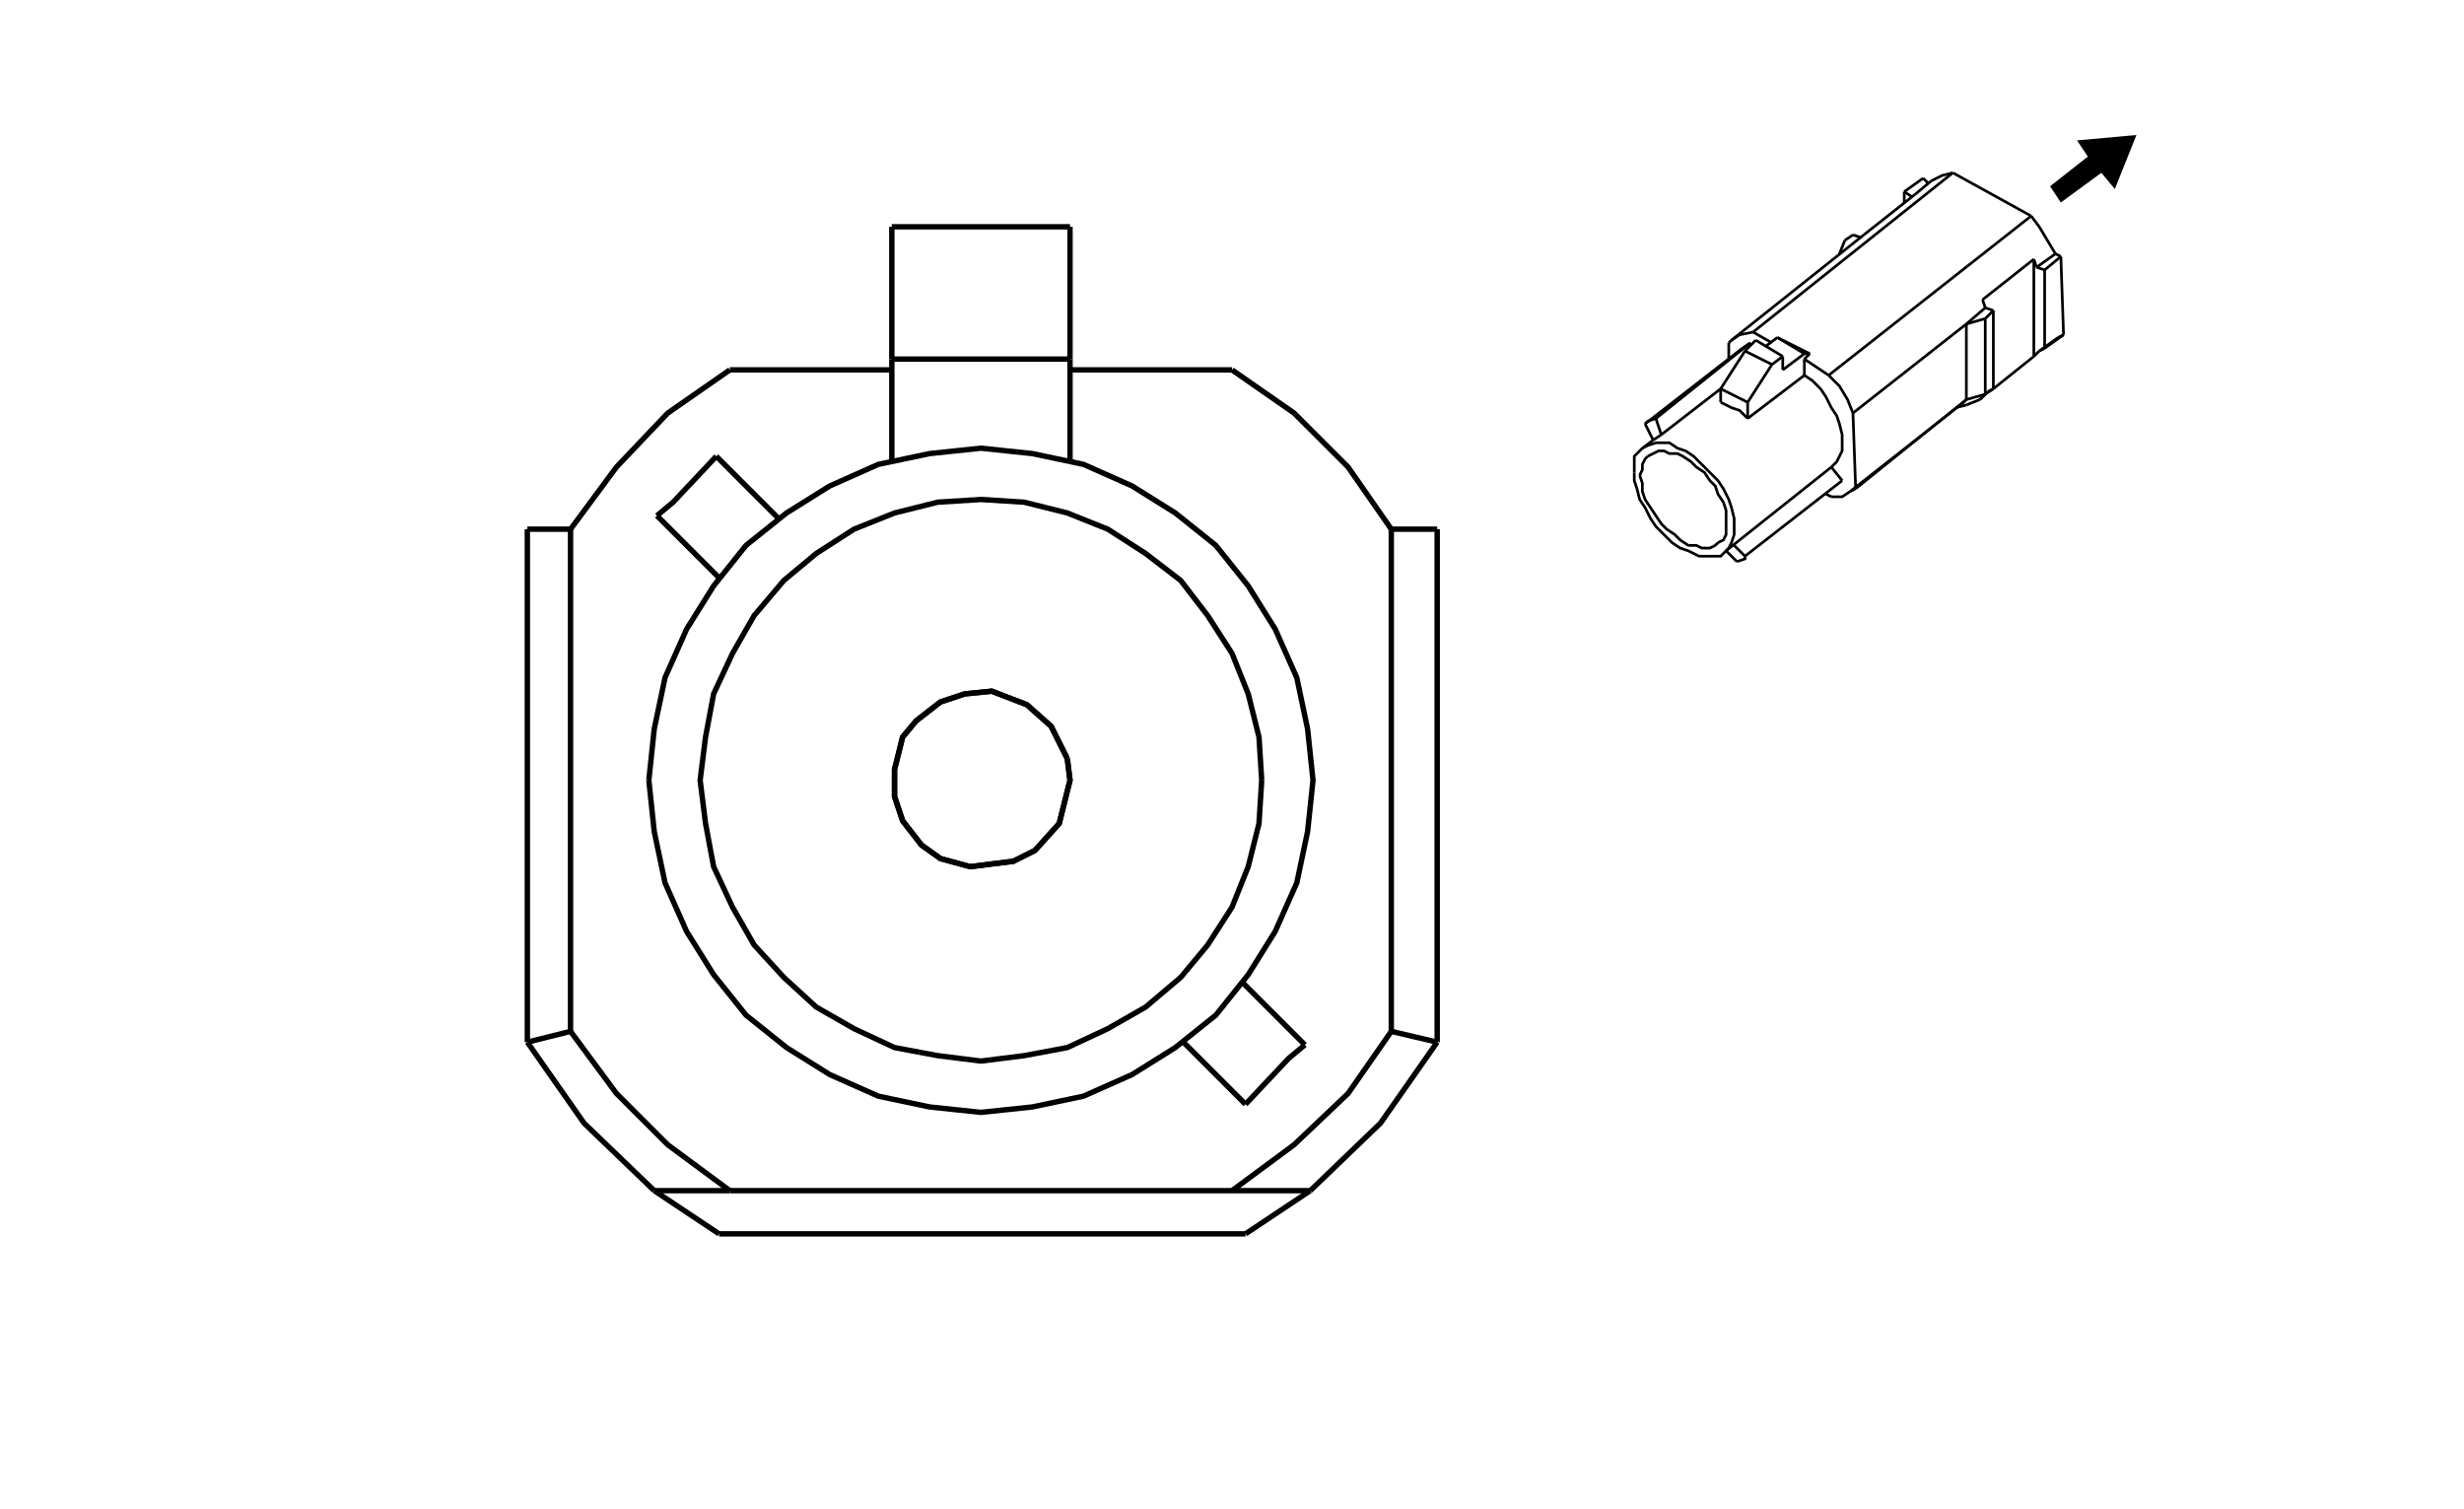 <?xml version="1.0" encoding="UTF-8"?><svg xmlns="http://www.w3.org/2000/svg" xmlns:xlink="http://www.w3.org/1999/xlink" xmlns:ev="http://www.w3.org/2001/xml-events" xmlns:webcgm="http://www.w3.org/Graphics/WebCGM" contentScriptType="text/ecmascript" zoomAndPan="magnify" baseProfile="full" contentStyleType="text/css" version="1.1" width="720.0" preserveAspectRatio="xMidYMid meet" viewBox="0 0 912 559" height="441.0" class="page01">
<title>M:\Exchange\GM SVG Conversion Data\CEV SVGs\3456776.svg</title>
<desc>SDI CGM SVG Version 1.68 Date:2018-12-11 14:38:41</desc>
<style type="text/css" xml:space="preserve">
<![CDATA[
.aps-region:hover 
{
  stroke: red;
  fill: red;
  opacity: 0.5;
} 
.aps:hover *
{
  stroke: red !important;
  opacity: 0.5;
}
.aps:hover polygon
{
  stroke: red !important;
  fill: red;
  opacity: 0.5;
} 
]]>
</style>


<rect x="0" width="912" height="559" y="0" style="fill: #FFFFFF"/>
<polyline style="fill: none; stroke: #000000; stroke-width: 2px;" points="242,441 266,457 "/>
<polyline style="fill: none; stroke: #000000; stroke-width: 2px;" points="461,457 485,441 "/>
<polyline style="fill: none; stroke: #000000; stroke-width: 2px;" points="266,457 461,457 "/>
<polyline style="fill: none; stroke: #000000; stroke-width: 2px;" points="456,441 465,441 473,441 485,441 "/>
<polyline style="fill: none; stroke: #000000; stroke-width: 2px;" points="532,386 511,416 485,441 "/>
<polyline style="fill: none; stroke: #000000; stroke-width: 2px;" points="515,196 532,196 "/>
<polyline style="fill: none; stroke: #000000; stroke-width: 2px;" points="532,386 515,382 "/>
<polyline style="fill: none; stroke: #000000; stroke-width: 2px;" points="532,196 532,386 "/>
<polyline style="fill: none; stroke: #000000; stroke-width: 2px;" points="195,196 211,196 "/>
<polyline style="fill: none; stroke: #000000; stroke-width: 2px;" points="195,386 195,196 "/>
<polyline style="fill: none; stroke: #000000; stroke-width: 2px;" points="242,441 246,441 258,441 270,441 "/>
<polyline style="fill: none; stroke: #000000; stroke-width: 2px;" points="242,441 216,416 195,386 "/>
<polyline style="fill: none; stroke: #000000; stroke-width: 2px;" points="195,386 211,382 "/>
<polyline style="fill: none; stroke: #000000; stroke-width: 2px;" points="330,137 270,137 "/>
<polyline style="fill: none; stroke: #000000; stroke-width: 2px;" points="456,137 396,137 "/>
<polyline style="fill: none; stroke: #000000; stroke-width: 2px;" points="211,382 228,405 247,424 270,441 "/>
<polyline style="fill: none; stroke: #000000; stroke-width: 2px;" points="270,137 247,153 228,173 211,196 "/>
<polyline style="fill: none; stroke: #000000; stroke-width: 2px;" points="211,196 211,382 "/>
<polyline style="fill: none; stroke: #000000; stroke-width: 2px;" points="270,441 456,441 "/>
<polyline style="fill: none; stroke: #000000; stroke-width: 2px;" points="456,441 479,424 499,405 515,382 "/>
<polyline style="fill: none; stroke: #000000; stroke-width: 2px;" points="515,382 515,196 "/>
<polyline style="fill: none; stroke: #000000; stroke-width: 2px;" points="515,196 499,173 479,153 456,137 "/>
<polyline style="fill: none; stroke: #000000; stroke-width: 2px;" points="330,133 330,84 "/>
<polyline style="fill: none; stroke: #000000; stroke-width: 2px;" points="396,133 396,84 "/>
<polyline style="fill: none; stroke: #000000; stroke-width: 2px;" points="330,84 396,84 "/>
<polyline style="fill: none; stroke: #000000; stroke-width: 2px;" points="330,171 330,133 "/>
<polyline style="fill: none; stroke: #000000; stroke-width: 2px;" points="396,171 396,133 "/>
<polyline style="fill: none; stroke: #000000; stroke-width: 2px;" points="330,133 396,133 "/>
<polyline style="fill: none; stroke: #000000; stroke-width: 2px;" points="460,364 483,387 "/>
<polyline style="fill: none; stroke: #000000; stroke-width: 2px;" points="461,409 438,386 "/>
<polyline style="fill: none; stroke: #000000; stroke-width: 2px;" points="483,387 477,392 461,409 "/>
<polyline style="fill: none; stroke: #000000; stroke-width: 2px;" points="265,169 288,192 "/>
<polyline style="fill: none; stroke: #000000; stroke-width: 2px;" points="243,191 249,186 265,169 "/>
<polyline style="fill: none; stroke: #000000; stroke-width: 2px;" points="266,214 243,191 "/>
<polyline style="fill: none; stroke: #000000; stroke-width: 2px;" points="467,289 466,273 462,257 456,242 447,228 437,215 424,205 410,196 395,190 379,186 363,185 347,186 331,190 316,196 302,205 290,215 279,228 271,242 264,257 261,273 259,289 261,305 264,321 271,336 279,350 290,362 302,373 316,381 331,388 347,391 363,393 379,391 395,388 410,381 424,373 437,362 447,350 456,336 462,321 466,305 467,289 "/>
<polyline style="fill: none; stroke: #000000; stroke-width: 2px;" points="240,289 242,270 246,251 254,233 264,217 276,202 291,190 307,180 325,172 344,168 363,166 382,168 401,172 419,180 435,190 450,202 462,217 472,233 480,251 484,270 486,289 484,308 480,327 472,345 462,361 450,376 435,388 419,398 401,406 382,410 363,412 344,410 325,406 307,398 291,388 276,376 264,361 254,345 246,327 242,308 240,289 "/>
<polyline style="fill: none; stroke: #000000; stroke-width: 2px;" points="395,281 389,269 380,261 367,256 357,257 348,260 339,267 334,273 331,285 331,295 334,304 341,313 348,318 359,321 375,319 383,315 392,305 396,289 395,281 "/>
<polyline style="fill: none; stroke: #000000; stroke-width: 1px;" points="612,163 608,166 "/>
<polyline style="fill: none; stroke: #000000; stroke-width: 1px;" points="639,204 678,173 "/>
<polyline style="fill: none; stroke: #000000; stroke-width: 1px;" points="690,87 641,126 "/>
<polyline style="fill: none; stroke: #000000; stroke-width: 1px;" points="715,67 709,72 "/>
<polyline style="fill: none; stroke: #000000; stroke-width: 1px;" points="685,182 727,149 "/>
<polyline style="fill: none; stroke: #000000; stroke-width: 1px;" points="755,130 762,125 "/>
<polyline style="fill: none; stroke: #000000; stroke-width: 1px;" points="733,148 736,145 "/>
<polyline style="fill: none; stroke: #000000; stroke-width: 1px;" points="639,204 637,206 634,206 632,206 629,206 625,204 622,203 619,201 616,198 613,195 611,192 609,188 607,185 606,181 605,178 605,175 "/>
<polyline style="fill: none; stroke: #000000; stroke-width: 1px;" points="608,166 610,165 613,164 615,164 618,164 621,166 624,167 627,169 630,172 633,175 636,178 638,181 640,185 641,188 642,192 642,195 642,198 641,201 640,203 639,204 "/>
<polyline style="fill: none; stroke: #000000; stroke-width: 1px;" points="678,173 680,171 681,169 682,167 682,164 682,161 681,157 680,154 678,151 676,147 674,144 671,141 668,139 "/>
<polyline style="fill: none; stroke: #000000; stroke-width: 1px;" points="605,175 605,172 605,169 607,167 608,166 "/>
<polyline style="fill: none; stroke: #000000; stroke-width: 1px;" points="615,161 612,163 "/>
<polyline style="fill: none; stroke: #000000; stroke-width: 1px;" points="637,144 615,161 "/>
<polyline style="fill: none; stroke: #000000; stroke-width: 1px;" points="637,149 641,151 644,152 647,155 "/>
<polyline style="fill: none; stroke: #000000; stroke-width: 1px;" points="668,139 647,155 "/>
<polyline style="fill: none; stroke: #000000; stroke-width: 1px;" points="607,176 608,179 608,182 609,185 611,188 613,191 615,194 617,196 620,198 622,200 625,202 628,202 630,203 633,203 635,202 636,201 "/>
<polyline style="fill: none; stroke: #000000; stroke-width: 1px;" points="610,169 609,170 608,172 608,174 607,176 "/>
<polyline style="fill: none; stroke: #000000; stroke-width: 1px;" points="636,201 638,200 639,198 639,196 639,194 639,191 639,189 638,186 636,183 635,180 633,178 631,175 628,173 626,171 623,169 621,168 618,168 616,167 614,167 612,168 610,169 "/>
<polyline style="fill: none; stroke: #000000; stroke-width: 1px;" points="647,155 647,149 "/>
<polyline style="fill: none; stroke: #000000; stroke-width: 1px;" points="647,149 656,135 "/>
<polyline style="fill: none; stroke: #000000; stroke-width: 1px;" points="656,135 660,132 "/>
<polyline style="fill: none; stroke: #000000; stroke-width: 1px;" points="660,132 660,137 "/>
<polyline style="fill: none; stroke: #000000; stroke-width: 1px;" points="668,131 660,137 "/>
<polyline style="fill: none; stroke: #000000; stroke-width: 1px;" points="670,131 668,131 "/>
<polyline style="fill: none; stroke: #000000; stroke-width: 1px;" points="668,133 670,131 "/>
<polyline style="fill: none; stroke: #000000; stroke-width: 1px;" points="668,139 668,133 "/>
<polyline style="fill: none; stroke: #000000; stroke-width: 1px;" points="637,144 647,149 "/>
<polyline style="fill: none; stroke: #000000; stroke-width: 1px;" points="637,144 646,130 "/>
<polyline style="fill: none; stroke: #000000; stroke-width: 1px;" points="646,130 656,135 "/>
<polyline style="fill: none; stroke: #000000; stroke-width: 1px;" points="637,149 637,144 "/>
<polyline style="fill: none; stroke: #000000; stroke-width: 1px;" points="650,126 660,132 "/>
<polyline style="fill: none; stroke: #000000; stroke-width: 1px;" points="646,130 650,126 "/>
<polyline style="fill: none; stroke: #000000; stroke-width: 1px;" points="612,163 609,157 "/>
<polyline style="fill: none; stroke: #000000; stroke-width: 1px;" points="609,157 610,156 613,155 "/>
<polyline style="fill: none; stroke: #000000; stroke-width: 1px;" points="613,155 615,161 "/>
<polyline style="fill: none; stroke: #000000; stroke-width: 1px;" points="648,127 613,155 "/>
<polyline style="fill: none; stroke: #000000; stroke-width: 1px;" points="648,127 648,128 "/>
<polyline style="fill: none; stroke: #000000; stroke-width: 1px;" points="645,129 609,157 "/>
<polyline style="fill: none; stroke: #000000; stroke-width: 1px;" points="645,129 648,127 "/>
<polyline style="fill: none; stroke: #000000; stroke-width: 1px;" points="735,114 728,120 "/>
<polyline style="fill: none; stroke: #000000; stroke-width: 1px;" points="728,120 686,153 "/>
<polyline style="fill: none; stroke: #000000; stroke-width: 1px;" points="686,153 684,148 681,143 677,139 "/>
<polyline style="fill: none; stroke: #000000; stroke-width: 1px;" points="752,80 677,139 "/>
<polyline style="fill: none; stroke: #000000; stroke-width: 1px;" points="752,80 755,84 758,89 761,94 "/>
<polyline style="fill: none; stroke: #000000; stroke-width: 1px;" points="761,94 754,99 "/>
<polyline style="fill: none; stroke: #000000; stroke-width: 1px;" points="753,96 754,99 "/>
<polyline style="fill: none; stroke: #000000; stroke-width: 1px;" points="734,111 753,96 "/>
<polyline style="fill: none; stroke: #000000; stroke-width: 1px;" points="734,111 735,114 "/>
<polyline style="fill: none; stroke: #000000; stroke-width: 1px;" points="678,173 682,178 "/>
<polyline style="fill: none; stroke: #000000; stroke-width: 1px;" points="677,139 668,133 "/>
<polyline style="fill: none; stroke: #000000; stroke-width: 1px;" points="687,181 686,153 "/>
<polyline style="fill: none; stroke: #000000; stroke-width: 1px;" points="678,184 682,184 685,182 "/>
<polyline style="fill: none; stroke: #000000; stroke-width: 1px;" points="676,183 678,184 "/>
<polyline style="fill: none; stroke: #000000; stroke-width: 1px;" points="640,127 640,133 "/>
<polyline style="fill: none; stroke: #000000; stroke-width: 1px;" points="649,123 644,124 641,126 "/>
<polyline style="fill: none; stroke: #000000; stroke-width: 1px;" points="656,127 649,123 "/>
<polyline style="fill: none; stroke: #000000; stroke-width: 1px;" points="642,202 646,206 "/>
<polyline style="fill: none; stroke: #000000; stroke-width: 1px;" points="646,206 646,207 643,208 "/>
<polyline style="fill: none; stroke: #000000; stroke-width: 1px;" points="643,208 639,204 "/>
<polyline style="fill: none; stroke: #000000; stroke-width: 1px;" points="682,178 646,206 "/>
<polyline style="fill: none; stroke: #000000; stroke-width: 1px;" points="658,125 668,131 "/>
<polyline style="fill: none; stroke: #000000; stroke-width: 1px;" points="658,125 654,128 "/>
<polyline style="fill: none; stroke: #000000; stroke-width: 1px;" points="723,64 649,123 "/>
<polyline style="fill: none; stroke: #000000; stroke-width: 1px;" points="723,64 752,80 "/>
<polyline style="fill: none; stroke: #000000; stroke-width: 1px;" points="660,126 670,131 "/>
<polyline style="fill: none; stroke: #000000; stroke-width: 1px;" points="728,148 728,120 "/>
<polyline style="fill: none; stroke: #000000; stroke-width: 1px;" points="728,148 687,181 "/>
<polyline style="fill: none; stroke: #000000; stroke-width: 1px;" points="660,126 658,125 "/>
<polyline style="fill: none; stroke: #000000; stroke-width: 1px;" points="709,72 709,72 "/>
<polyline style="fill: none; stroke: #000000; stroke-width: 1px;" points="715,67 719,65 723,64 "/>
<polyline style="fill: none; stroke: #000000; stroke-width: 1px;" points="641,126 640,127 "/>
<polyline style="fill: none; stroke: #000000; stroke-width: 1px;" points="690,87 690,87 "/>
<polyline style="fill: none; stroke: #000000; stroke-width: 1px;" points="709,72 690,87 "/>
<polyline style="fill: none; stroke: #000000; stroke-width: 1px;" points="709,72 709,72 "/>
<polyline style="fill: none; stroke: #000000; stroke-width: 1px;" points="727,149 728,148 "/>
<polyline style="fill: none; stroke: #000000; stroke-width: 1px;" points="685,182 687,181 "/>
<polyline style="fill: none; stroke: #000000; stroke-width: 1px;" points="738,115 735,114 "/>
<polyline style="fill: none; stroke: #000000; stroke-width: 1px;" points="738,115 735,118 "/>
<polyline style="fill: none; stroke: #000000; stroke-width: 1px;" points="728,120 735,118 "/>
<polyline style="fill: none; stroke: #000000; stroke-width: 1px;" points="735,118 735,146 "/>
<polyline style="fill: none; stroke: #000000; stroke-width: 1px;" points="735,146 728,148 "/>
<polyline style="fill: none; stroke: #000000; stroke-width: 1px;" points="738,144 738,115 "/>
<polyline style="fill: none; stroke: #000000; stroke-width: 1px;" points="738,144 735,146 "/>
<polyline style="fill: none; stroke: #000000; stroke-width: 1px;" points="753,96 753,132 "/>
<polyline style="fill: none; stroke: #000000; stroke-width: 1px;" points="738,144 753,132 "/>
<polyline style="fill: none; stroke: #000000; stroke-width: 1px;" points="757,100 754,99 "/>
<polyline style="fill: none; stroke: #000000; stroke-width: 1px;" points="757,129 757,100 "/>
<polyline style="fill: none; stroke: #000000; stroke-width: 1px;" points="753,132 755,130 "/>
<polyline style="fill: none; stroke: #000000; stroke-width: 1px;" points="763,95 757,100 "/>
<polyline style="fill: none; stroke: #000000; stroke-width: 1px;" points="764,124 757,129 "/>
<polyline style="fill: none; stroke: #000000; stroke-width: 1px;" points="763,95 764,124 "/>
<polyline style="fill: none; stroke: #000000; stroke-width: 1px;" points="761,94 763,95 "/>
<polyline style="fill: none; stroke: #000000; stroke-width: 1px;" points="724,151 724,151 728,150 "/>
<polyline style="fill: none; stroke: #000000; stroke-width: 1px;" points="735,146 733,148 "/>
<polyline style="fill: none; stroke: #000000; stroke-width: 1px;" points="733,148 728,150 "/>
<polyline style="fill: none; stroke: #000000; stroke-width: 1px;" points="736,145 738,144 "/>
<polyline style="fill: none; stroke: #000000; stroke-width: 1px;" points="755,130 757,129 "/>
<polyline style="fill: none; stroke: #000000; stroke-width: 1px;" points="764,124 762,125 "/>
<polyline style="fill: none; stroke: #000000; stroke-width: 1px;" points="689,88 686,87 "/>
<polyline style="fill: none; stroke: #000000; stroke-width: 1px;" points="686,87 683,89 "/>
<polyline style="fill: none; stroke: #000000; stroke-width: 1px;" points="683,89 681,94 "/>
<polyline style="fill: none; stroke: #000000; stroke-width: 1px;" points="705,71 705,75 "/>
<polyline style="fill: none; stroke: #000000; stroke-width: 1px;" points="708,73 705,71 "/>
<polyline style="fill: none; stroke: #000000; stroke-width: 1px;" points="712,66 705,71 "/>
<polyline style="fill: none; stroke: #000000; stroke-width: 1px;" points="712,66 714,68 "/>
<polygon style="fill: #000000; stroke: none;" points="778,64 783,70 791,50 769,52 773,58 759,69 763,75 "/>
<g id="COAX" pointer-events="all" webcgm:name=" " webcgm:type="grobject" class="aps" cursor="pointer">
<polyline style="fill: none; stroke: #000000; stroke-width: 2px;" points="395,281 389,269 380,261 367,256 357,257 348,260 339,267 334,273 331,285 331,295 334,304 341,313 348,318 359,321 375,319 383,315 392,305 396,289 395,281 "/>
</g>
</svg>